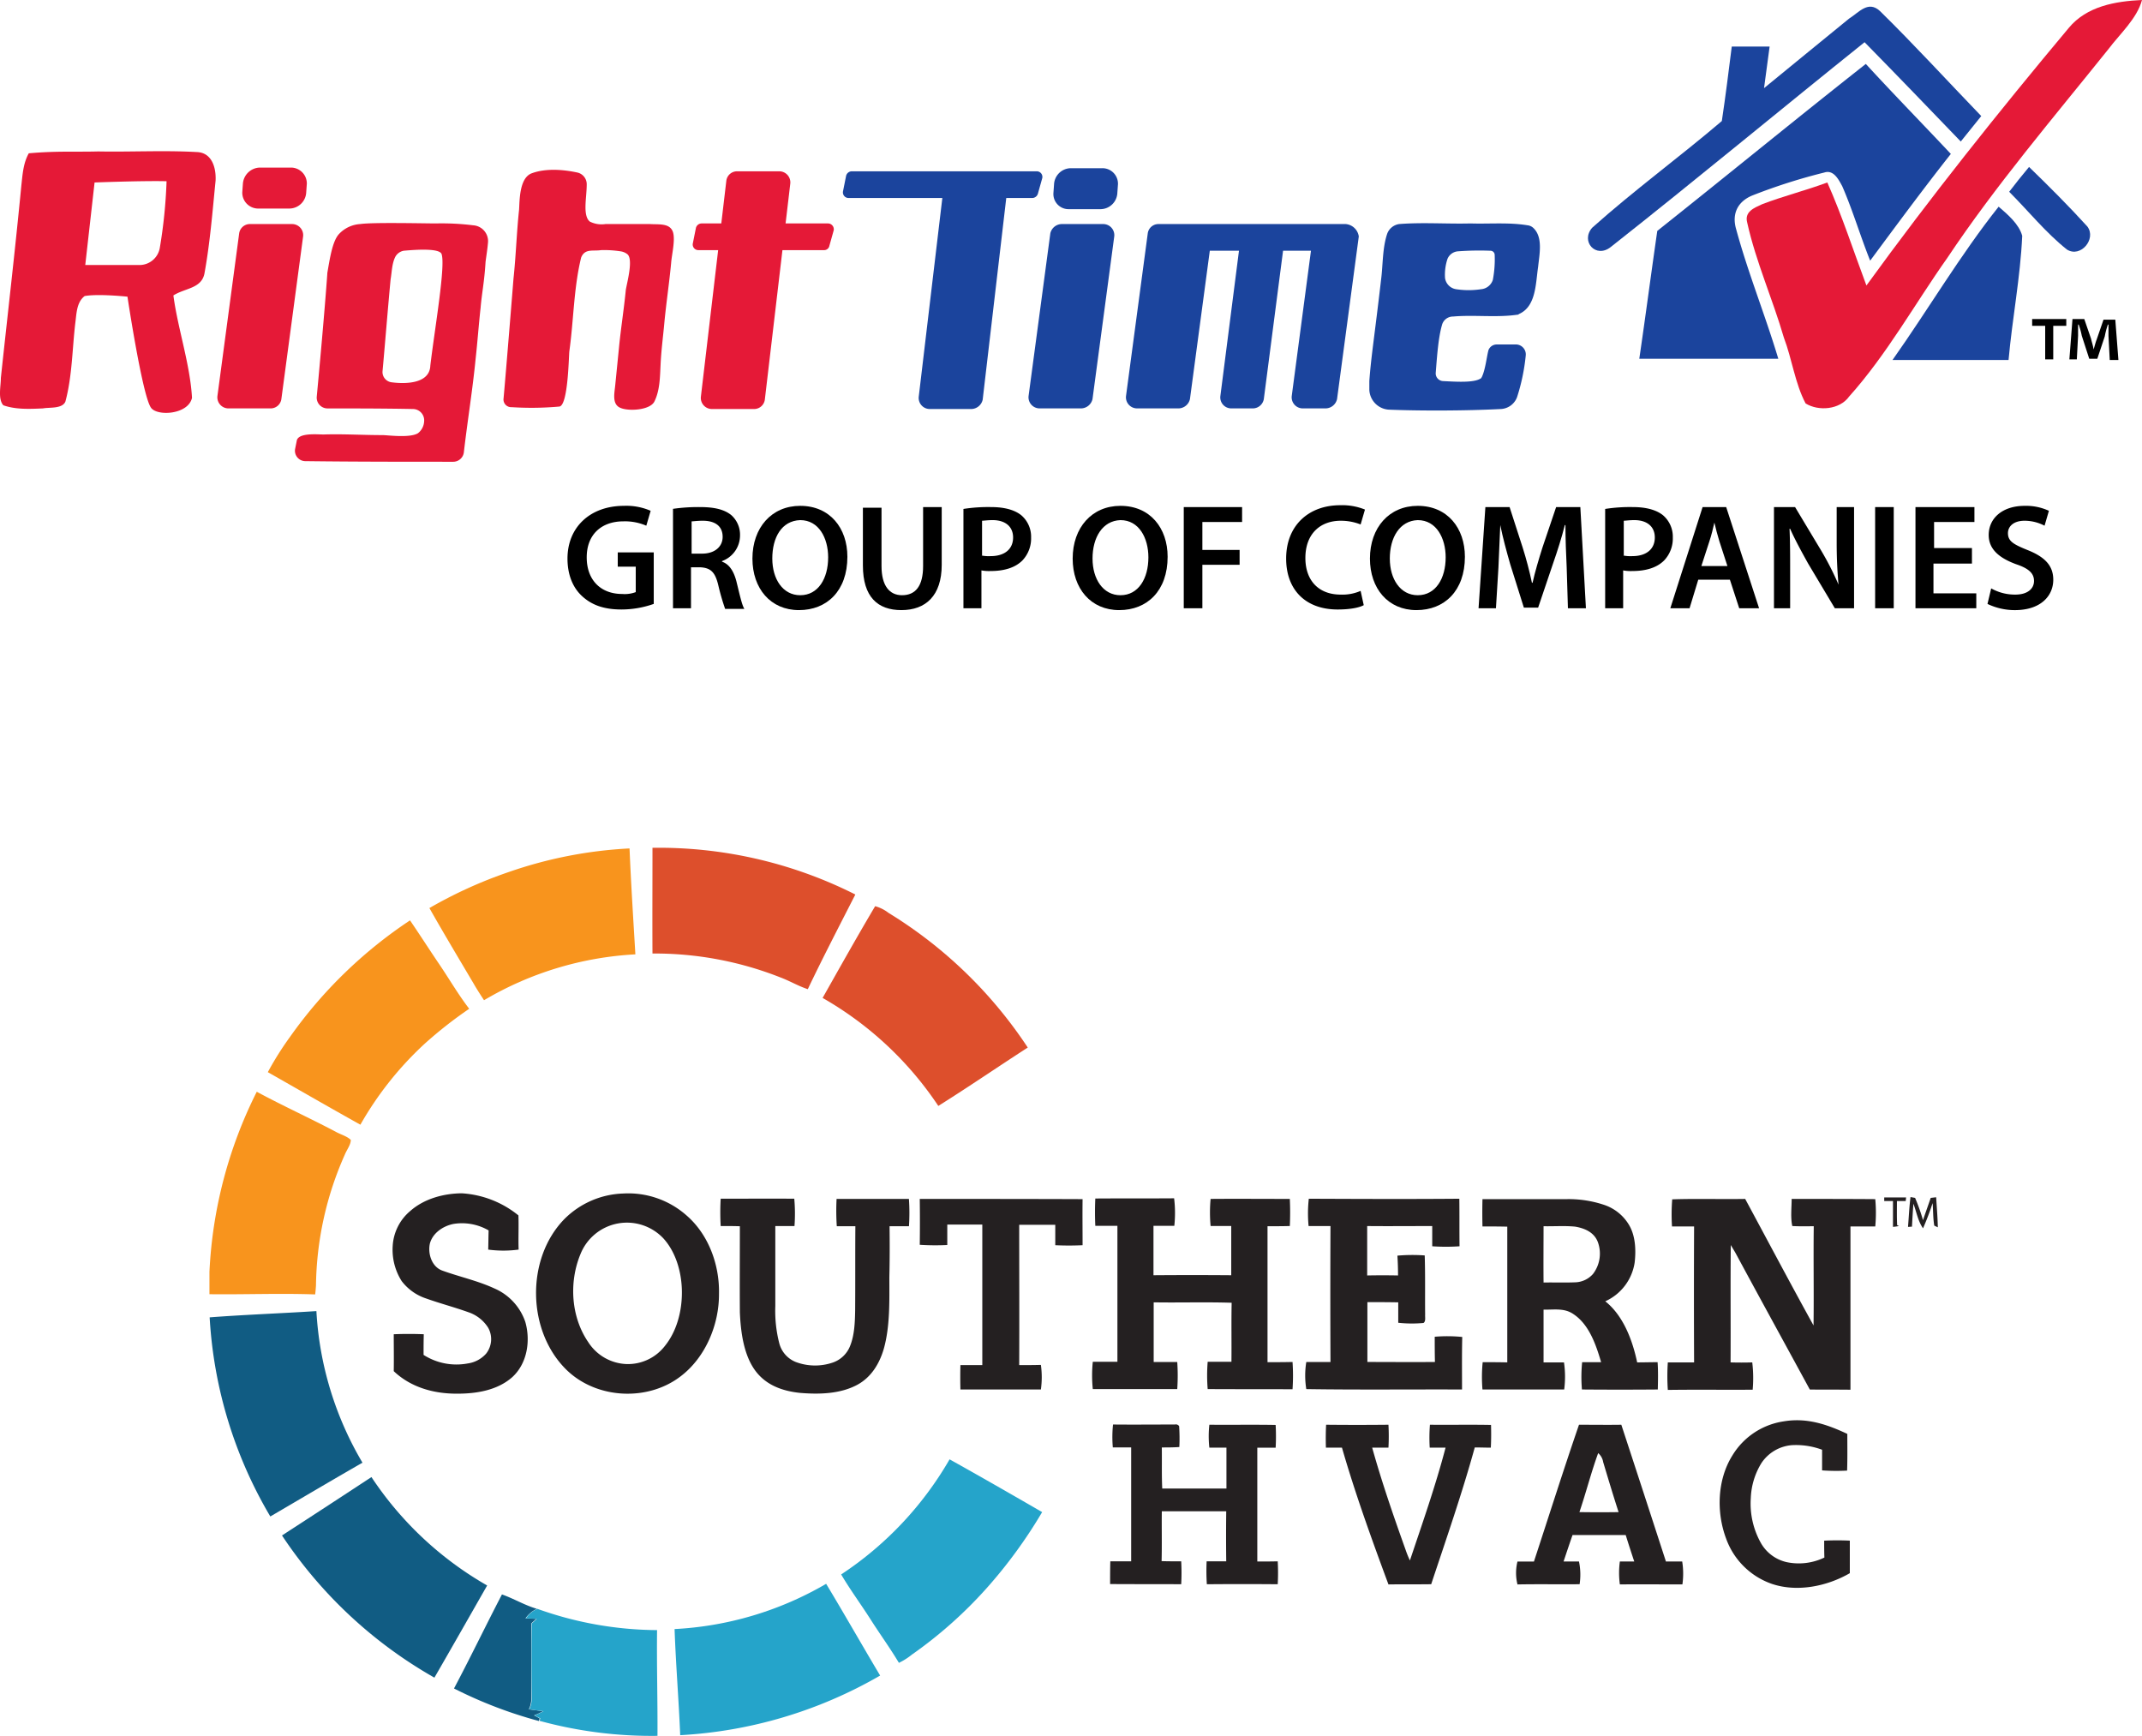 <svg xmlns="http://www.w3.org/2000/svg" width="542.029" height="439.221" viewBox="0 0 542.029 439.221">
  <g id="naehs" transform="translate(-2728 -1833)">
    <g id="right-time" transform="translate(2727.938 1833)">
      <path id="Path_40700" data-name="Path 40700" d="M373.055,12.407c2.827-3.769,7.224-7.7,8.481-12.407C374.782.314,367.558,1.57,363,7.067c-17.746,21.2-35.021,42.874-51.2,65.174-3.3-8.795-6.125-17.589-9.894-26.07-5.5,2.042-11.15,3.455-16.49,5.5-2.042.942-4.554,1.885-3.769,4.711,2.2,9.894,6.439,19.317,9.266,29.054,2.042,5.34,2.827,11.621,5.5,16.647,3.3,2.042,8.638,1.57,10.993-1.728,9.58-10.679,16.8-23.714,24.813-35.021C344.472,46.957,359.078,29.839,373.055,12.407Z" transform="translate(160.555)" fill="#e51937"/>
      <path id="Path_40701" data-name="Path 40701" d="M350.268,35.193c1.728-2.2,3.455-4.24,5.183-6.439-8.481-8.795-16.8-17.9-25.6-26.541-2.984-2.827-5.34.314-7.852,1.885-7.067,5.811-14.291,11.621-21.515,17.589.471-3.455.942-6.91,1.413-10.522h-9.58c-.785,6.282-1.57,12.564-2.513,18.846-10.679,9.109-22.3,17.589-32.823,27.012-2.984,3.455.942,7.852,4.711,4.868,21.515-16.961,42.874-34.707,64.232-51.825C334.249,18.546,342.259,26.87,350.268,35.193Z" transform="translate(145.964 0.614)" fill="#1b449d"/>
      <path id="Path_40702" data-name="Path 40702" d="M292.783,43.594A144.644,144.644,0,0,1,311,37.783c2.356-.785,3.612,1.728,4.554,3.455,2.67,6.125,4.554,12.564,7.067,18.846,6.753-9.109,13.349-18.06,20.416-27.012C335.813,25.376,328.589,18,321.522,10.3c-17.746,13.977-35.178,28.268-52.768,42.246-1.57,10.836-2.984,21.672-4.554,32.352h35.178c-3.3-10.993-7.7-21.83-10.679-32.823C287.6,48.305,289.013,45.164,292.783,43.594Z" transform="translate(150.682 5.876)" fill="#1b449d"/>
      <path id="Path_40703" data-name="Path 40703" d="M49.906,24.578c-8.323-.471-16.647,0-24.97-.157-5.811.157-10.522-.157-17.589.471-1.413,2.513-1.57,5.34-1.885,8.166C3.891,49.392,2.007,65.568.279,81.743c0,2.042-.785,5.34.628,6.91,3.141,1.1,6.6.942,10.051.785,1.57-.314,4.868.157,5.654-1.728,1.728-6.439,1.728-13.349,2.513-19.945.314-2.356.314-5.183,2.356-6.753,3.455-.628,10.836.157,10.836.157S36.086,86.3,38.284,89.282c1.57,2.2,9.423,1.728,10.365-2.513-.471-8.481-3.612-17.589-4.711-25.913,2.984-1.885,7.067-1.728,7.852-5.5,1.413-7.7,2.042-15.7,2.827-23.557C54.774,28.5,53.675,24.735,49.906,24.578ZM35.3,53.161H21.637l2.356-20.887s12.25-.471,18.217-.314a126.42,126.42,0,0,1-1.728,16.961A5.224,5.224,0,0,1,35.3,53.161Z" transform="translate(0 13.898)" fill="#e51937"/>
      <path id="Path_40704" data-name="Path 40704" d="M328.826,26.9c-1.728,2.042-3.455,4.24-5.026,6.282,4.868,4.868,9.266,10.365,14.605,14.605,3.455,2.2,7.538-2.67,5.182-5.811C338.877,36.794,333.851,31.768,328.826,26.9Z" transform="translate(184.682 15.346)" fill="#1b449d"/>
      <path id="Path_40705" data-name="Path 40705" d="M103.036,40.457c-.785-.628-1.1-1.885-1.1-3.612,0-1.885.314-3.926.314-5.811a3.026,3.026,0,0,0-2.356-2.984c-3.612-.785-8.009-1.1-11.464.157-3.3,1.1-3.141,7.067-3.3,9.266-.628,5.811-.785,11.621-1.413,17.432-.157,2.042-1.885,23.4-2.513,30.31a1.942,1.942,0,0,0,2.042,2.2,77.978,77.978,0,0,0,12.093-.157c2.2-.314,2.356-12.564,2.513-13.977,1.1-7.852,1.1-16.019,2.984-23.714.942-2.356,2.984-1.57,5.025-1.885a27.018,27.018,0,0,1,5.025.314,3.486,3.486,0,0,1,1.728.785c1.413,1.413-.157,7.067-.471,8.952-.471,4.868-1.256,9.737-1.728,14.605l-.942,9.423c-.157,1.885-.942,4.868,1.256,5.811,2.042.942,7.538.628,8.638-1.57,1.413-2.827,1.413-6.282,1.57-9.266.157-3.612.628-7.067.942-10.522.471-5.025,1.256-10.208,1.728-15.234.157-2.2,1.1-5.811.471-7.852-.785-2.356-3.612-1.885-5.811-2.042H106.962A6.567,6.567,0,0,1,103.036,40.457Z" transform="translate(46.281 15.609)" fill="#e51937"/>
      <path id="Path_40706" data-name="Path 40706" d="M331.855,33.3C322.118,45.55,314.109,59.213,305,72.091h29.368c.942-10.522,2.984-20.887,3.455-31.409C337.037,37.7,334.054,35.185,331.855,33.3Z" transform="translate(173.957 18.997)" fill="#1b449d"/>
      <path id="Path_40707" data-name="Path 40707" d="M64.1,36.194a7.987,7.987,0,0,0-5.5,2.67c-1.57,1.885-2.2,6.125-2.827,9.737v.157c-.628,8.952-2.042,24.5-2.67,31.1a2.727,2.727,0,0,0,2.67,2.984c4.868,0,14.762,0,21.829.157a2.865,2.865,0,0,1,2.67,3.141,4.017,4.017,0,0,1-1.57,2.984c-2.042,1.256-7.7.471-8.952.471-5.026,0-9.894-.314-14.919-.157-1.57,0-6.125-.471-6.753,1.413L47.605,93.2a2.639,2.639,0,0,0,2.67,2.984c12.407.157,24.97.157,37.377.157a2.714,2.714,0,0,0,2.67-2.356c.942-8.166,2.2-15.7,2.984-23.714.471-4.24.785-8.638,1.256-12.878.314-3.769.942-6.439,1.256-11.621.157-1.256.471-3.141.628-5.025a4.026,4.026,0,0,0-3.769-4.24,64.2,64.2,0,0,0-9.423-.471C80.428,36.037,67.236,35.723,64.1,36.194ZM81.842,72c-.157,4.554-6.125,4.711-9.737,4.24a2.622,2.622,0,0,1-2.356-2.827c.471-5.025,1.413-16.647,2.042-23.243.314-1.728.314-4.083,1.256-5.811a3.084,3.084,0,0,1,2.042-1.413c3.455-.314,8.952-.628,9.58.785C85.768,46.559,82.941,62.735,81.842,72Z" transform="translate(27.114 20.5)" fill="#e51937"/>
      <path id="Path_40708" data-name="Path 40708" d="M262.317,37.278a2.5,2.5,0,0,0-1.57-.785c-4.711-.785-9.737-.314-14.448-.471-5.968.157-12.093-.314-18.06.157a3.823,3.823,0,0,0-2.984,2.356c-1.256,3.612-1.1,8.009-1.57,11.621-1.727,14.919-2.513,19.317-2.984,25.756v2.2a5.259,5.259,0,0,0,4.868,5.025h0c7.7.314,19.16.314,28.425-.157a4.619,4.619,0,0,0,4.083-2.984,50.249,50.249,0,0,0,2.2-10.522,2.521,2.521,0,0,0-2.67-2.827h-4.711a2.236,2.236,0,0,0-2.042,1.413c-.471,1.728-.785,5.025-1.728,6.91-.157.157-.157.314-.314.314-1.728,1.1-6.282.785-9.423.628A1.947,1.947,0,0,1,237.5,73.87c.314-3.926.628-8.795,1.57-12.093a2.877,2.877,0,0,1,2.827-2.2c5.34-.471,10.993.314,16.333-.471.157,0,.157,0,.314-.157,4.4-1.885,4.24-7.852,4.868-11.936h0C263.731,43.874,264.673,39.633,262.317,37.278ZM248.968,52.668a21.057,21.057,0,0,1-6.282,0,3.332,3.332,0,0,1-2.827-2.827,12.609,12.609,0,0,1,.628-4.868A3.12,3.12,0,0,1,243,43.088a72.921,72.921,0,0,1,8.323-.157,1.073,1.073,0,0,1,1.1,1.1,27.553,27.553,0,0,1-.471,6.282A3.441,3.441,0,0,1,248.968,52.668Z" transform="translate(125.867 20.515)" fill="#1b449d"/>
      <g id="Group_6964" data-name="Group 6964" transform="translate(143.663 127.836)">
        <path id="Path_40709" data-name="Path 40709" d="M113.33,106.313a24.718,24.718,0,0,1-8.166,1.413c-4.4,0-7.538-1.1-10.051-3.455-2.356-2.2-3.612-5.5-3.612-9.423,0-8.009,5.811-13.349,14.291-13.349a15.4,15.4,0,0,1,6.753,1.256l-1.1,3.769a13.593,13.593,0,0,0-5.811-1.1c-5.5,0-9.266,3.3-9.266,9.109s3.612,9.266,8.952,9.266a7.966,7.966,0,0,0,3.455-.471V96.891h-4.554V93.279h9.109Z" transform="translate(-91.5 -81.343)"/>
        <path id="Path_40710" data-name="Path 40710" d="M108.4,82.171a44.116,44.116,0,0,1,7.067-.471c3.612,0,6.125.628,7.852,2.042a6.632,6.632,0,0,1,2.2,5.183,6.915,6.915,0,0,1-4.554,6.439v.157c1.885.628,2.984,2.513,3.612,4.868.785,3.141,1.413,6.125,2.042,7.067h-4.868a58.286,58.286,0,0,1-1.728-5.968c-.785-3.3-1.885-4.4-4.554-4.554h-2.356V107.3h-4.554V82.171Zm4.711,11.307h2.827c3.141,0,5.183-1.728,5.183-4.24,0-2.827-2.042-4.083-5.025-4.083-1.413,0-2.356.157-2.827.157v8.166Z" transform="translate(-81.859 -81.229)"/>
        <path id="Path_40711" data-name="Path 40711" d="M145.328,94.378c0,8.638-5.183,13.506-12.25,13.506-7.224,0-11.778-5.5-11.778-13.035C121.3,87,126.168,81.5,133.393,81.5,140.931,81.5,145.328,87.154,145.328,94.378Zm-19,.471c0,5.183,2.67,9.266,7.067,9.266,4.554,0,7.067-4.24,7.067-9.58,0-4.868-2.356-9.423-7.067-9.423C128.681,85.269,126.326,89.509,126.326,94.849Z" transform="translate(-74.5 -81.343)"/>
        <path id="Path_40712" data-name="Path 40712" d="M143.811,81.7V96.619c0,5.025,2.042,7.381,5.183,7.381,3.455,0,5.34-2.356,5.34-7.381V81.7h4.711V96.305c0,7.852-4.083,11.464-10.208,11.464-5.968,0-9.737-3.3-9.737-11.307V81.857h4.711Z" transform="translate(-64.346 -81.229)"/>
        <path id="Path_40713" data-name="Path 40713" d="M155.3,82.171a40.236,40.236,0,0,1,7.067-.471c3.455,0,5.968.785,7.538,2.042a7.122,7.122,0,0,1,2.513,5.654,8.068,8.068,0,0,1-2.2,5.811c-1.885,1.885-4.711,2.67-8.009,2.67a10.4,10.4,0,0,1-2.356-.157v9.58H155.3V82.171Zm4.554,11.779a9.707,9.707,0,0,0,2.356.157c3.455,0,5.654-1.728,5.654-4.711,0-2.827-2.042-4.4-5.183-4.4-1.256,0-2.2.157-2.67.157V93.95Z" transform="translate(-55.104 -81.229)"/>
        <path id="Path_40714" data-name="Path 40714" d="M196.928,94.378c0,8.638-5.183,13.506-12.25,13.506-7.224,0-11.778-5.5-11.778-13.035C172.9,87,177.768,81.5,184.993,81.5,192.531,81.5,196.928,87.154,196.928,94.378Zm-19,.471c0,5.183,2.67,9.266,7.067,9.266,4.554,0,7.067-4.24,7.067-9.58,0-4.868-2.356-9.423-7.067-9.423C180.438,85.269,177.926,89.509,177.926,94.849Z" transform="translate(-45.064 -81.343)"/>
        <path id="Path_40715" data-name="Path 40715" d="M190.8,81.7h14.762v3.769H195.511v7.067h9.423v3.769h-9.423V107.3H190.8Z" transform="translate(-34.853 -81.229)"/>
        <path id="Path_40716" data-name="Path 40716" d="M226.931,106.685c-1.1.628-3.455,1.1-6.6,1.1-8.166,0-13.035-5.025-13.035-12.878,0-8.481,5.811-13.506,13.663-13.506a15.292,15.292,0,0,1,6.282,1.1l-1.1,3.769a13.6,13.6,0,0,0-5.025-.942c-5.183,0-8.952,3.3-8.952,9.423,0,5.654,3.3,9.266,8.952,9.266a11.474,11.474,0,0,0,5.025-.942Z" transform="translate(-25.44 -81.4)"/>
        <path id="Path_40717" data-name="Path 40717" d="M244.828,94.378c0,8.638-5.183,13.506-12.25,13.506-7.224,0-11.779-5.5-11.779-13.035C220.8,87,225.668,81.5,232.893,81.5,240.431,81.5,244.828,87.154,244.828,94.378Zm-19,.471c0,5.183,2.67,9.266,7.067,9.266,4.554,0,7.067-4.24,7.067-9.58,0-4.868-2.356-9.423-7.067-9.423C228.338,85.269,225.825,89.509,225.825,94.849Z" transform="translate(-17.739 -81.343)"/>
        <path id="Path_40718" data-name="Path 40718" d="M260.6,96.934c-.157-3.3-.314-7.224-.314-10.679h-.157c-.785,3.141-1.885,6.6-2.984,9.737l-3.769,11.15h-3.612l-3.455-10.993c-.942-3.3-1.885-6.753-2.513-9.894h0c-.157,3.3-.314,7.381-.471,10.836L242.7,107.3h-4.4l1.728-25.6h6.125l3.3,10.208q1.413,4.476,2.356,8.952h.157c.628-2.827,1.57-5.968,2.513-8.952L257.931,81.7h6.125l1.413,25.6h-4.554Z" transform="translate(-7.755 -81.229)"/>
        <path id="Path_40719" data-name="Path 40719" d="M258.7,82.171a40.236,40.236,0,0,1,7.067-.471c3.455,0,5.968.785,7.538,2.042a7.122,7.122,0,0,1,2.513,5.654,8.067,8.067,0,0,1-2.2,5.811c-1.885,1.885-4.711,2.67-8.009,2.67a10.4,10.4,0,0,1-2.356-.157v9.58H258.7Zm4.554,11.779a9.707,9.707,0,0,0,2.356.157c3.455,0,5.654-1.728,5.654-4.711,0-2.827-2.042-4.4-5.183-4.4-1.256,0-2.2.157-2.67.157V93.95Z" transform="translate(3.882 -81.229)"/>
        <path id="Path_40720" data-name="Path 40720" d="M276.267,100.074l-2.2,7.224H269.2l8.166-25.6h5.968l8.323,25.6h-5.026l-2.356-7.224Zm7.381-3.455-2.042-6.282c-.471-1.57-.942-3.3-1.256-4.711h0c-.314,1.413-.785,3.3-1.256,4.711l-2.042,6.282Z" transform="translate(9.872 -81.229)"/>
        <path id="Path_40721" data-name="Path 40721" d="M285.9,107.3V81.7h5.34l6.6,10.993a74.627,74.627,0,0,1,4.4,8.638h0c-.314-3.455-.471-6.753-.471-10.679V81.7h4.4v25.6h-4.868l-6.753-11.307c-1.57-2.827-3.3-5.968-4.554-8.795h-.157c.157,3.3.157,6.753.157,10.836V107.3Z" transform="translate(19.399 -81.229)"/>
        <path id="Path_40722" data-name="Path 40722" d="M306.911,81.7v25.6H302.2V81.7Z" transform="translate(28.697 -81.229)"/>
        <path id="Path_40723" data-name="Path 40723" d="M322.834,95.991h-9.58v7.538h10.836V107.3H308.7V81.7h14.919v3.769H313.411v6.6h9.58v3.926Z" transform="translate(32.405 -81.229)"/>
        <path id="Path_40724" data-name="Path 40724" d="M321.242,102.387a12.192,12.192,0,0,0,6.125,1.57c2.984,0,4.711-1.413,4.711-3.455,0-1.885-1.256-3.141-4.554-4.24-4.24-1.57-6.91-3.769-6.91-7.381,0-4.24,3.455-7.381,9.109-7.381a13.78,13.78,0,0,1,6.125,1.256l-1.1,3.769a10.972,10.972,0,0,0-5.025-1.256c-2.984,0-4.24,1.57-4.24,3.141,0,2.042,1.413,2.827,4.868,4.24,4.4,1.728,6.6,3.926,6.6,7.538,0,4.083-3.141,7.7-9.737,7.7a16.033,16.033,0,0,1-6.91-1.57Z" transform="translate(39.023 -81.343)"/>
      </g>
      <path id="Path_40725" data-name="Path 40725" d="M51.036,37.365H43.026A4.023,4.023,0,0,1,39.1,33.282l.157-2.2A4.413,4.413,0,0,1,43.5,27h8.009a4.023,4.023,0,0,1,3.926,4.083l-.157,2.2A4.293,4.293,0,0,1,51.036,37.365Z" transform="translate(22.27 15.403)" fill="#e51937"/>
      <path id="Path_40726" data-name="Path 40726" d="M48.454,82.743H37.932A2.808,2.808,0,0,1,35.1,79.6l5.5-41.146A2.742,2.742,0,0,1,43.428,36.1H53.95a2.808,2.808,0,0,1,2.827,3.141l-5.5,41.146A2.742,2.742,0,0,1,48.454,82.743Z" transform="translate(19.984 20.594)" fill="#e51937"/>
      <path id="Path_40727" data-name="Path 40727" d="M126.354,87.749H115.832A2.808,2.808,0,0,1,113,84.608l6.439-54.652a2.742,2.742,0,0,1,2.827-2.356h10.522a2.808,2.808,0,0,1,2.827,3.141l-6.439,54.652A2.742,2.742,0,0,1,126.354,87.749Z" transform="translate(64.423 15.745)" fill="#e51937"/>
      <path id="Path_40728" data-name="Path 40728" d="M144.846,42.753H113.122a1.419,1.419,0,0,1-1.413-1.728l.785-3.926a1.508,1.508,0,0,1,1.413-1.1h32.038a1.484,1.484,0,0,1,1.413,1.728l-1.1,3.926A1.344,1.344,0,0,1,144.846,42.753Z" transform="translate(63.677 20.537)" fill="#e51937"/>
      <g id="Group_6965" data-name="Group 6965" transform="translate(213.367 42.56)">
        <path id="Path_40729" data-name="Path 40729" d="M182.21,27.1H174.2a4.3,4.3,0,0,0-4.24,4.083l-.157,2.2a3.831,3.831,0,0,0,3.926,4.083h8.009a4.3,4.3,0,0,0,4.24-4.083l.157-2.2A3.926,3.926,0,0,0,182.21,27.1Z" transform="translate(-116.541 -27.1)" fill="#1b449d"/>
        <path id="Path_40730" data-name="Path 40730" d="M184.65,36.1H174.128a3.017,3.017,0,0,0-2.827,2.356L165.8,79.6a2.808,2.808,0,0,0,2.827,3.141h10.522a3.017,3.017,0,0,0,2.827-2.356l5.5-41.146A2.808,2.808,0,0,0,184.65,36.1Z" transform="translate(-118.824 -21.966)" fill="#1b449d"/>
        <path id="Path_40731" data-name="Path 40731" d="M237.1,36.1H189.671A2.714,2.714,0,0,0,187,38.456L181.5,79.6a2.808,2.808,0,0,0,2.827,3.141h10.522a3.017,3.017,0,0,0,2.827-2.356l5.025-37.534h7.381L205.376,79.6a2.781,2.781,0,0,0,2.67,3.141H213.7a2.844,2.844,0,0,0,2.67-2.356l4.868-37.534H228.3L223.436,79.6a2.808,2.808,0,0,0,2.827,3.141h5.811a3.017,3.017,0,0,0,2.827-2.356l5.5-41.146A3.657,3.657,0,0,0,237.1,36.1Z" transform="translate(-109.867 -21.966)" fill="#1b449d"/>
        <path id="Path_40732" data-name="Path 40732" d="M183.808,34.353a1.508,1.508,0,0,0,1.413-1.1l1.1-3.926a1.419,1.419,0,0,0-1.413-1.728h-46.8a1.508,1.508,0,0,0-1.413,1.1l-.785,3.926a1.419,1.419,0,0,0,1.413,1.728h23.714l-5.968,50.255a2.808,2.808,0,0,0,2.827,3.141h10.522a3.017,3.017,0,0,0,2.827-2.356l5.968-51.04h6.6Z" transform="translate(-135.885 -26.815)" fill="#1b449d"/>
      </g>
      <g id="Group_6966" data-name="Group 6966" transform="translate(514.293 80.722)">
        <path id="Path_40733" data-name="Path 40733" d="M336.138,51.4v1.728h-3.3v8.481H330.8V53.128h-3.3V51.4Zm10.993,10.208-.314-5.968V52.813h-.157a20.918,20.918,0,0,0-.785,2.984l-1.885,5.654h-2.042l-1.885-5.811a18.992,18.992,0,0,0-.785-2.827h-.157V55.64l-.314,5.968h-1.885l.785-10.208h2.984l1.728,5.026c.157.785.471,1.57.628,2.67h0c.314-.942.471-1.728.785-2.513l1.728-5.025h2.984l.785,10.208h-2.2Z" transform="translate(-327.5 -51.4)"/>
      </g>
    </g>
    <g id="southern-hvac" transform="translate(2781 2047.541)">
      <path id="Path_40734" data-name="Path 40734" d="M212.479,26.728a86.589,86.589,0,0,1,32.287,6.014c2.427.9,4.59,2.216,7.017,3.007,3.851-8.072,7.966-15.985,12.029-23.952A110.433,110.433,0,0,0,212.479-.02C212.479,8.9,212.426,17.812,212.479,26.728Z" transform="translate(-100.37 0)" fill="#dd4f2c"/>
      <path id="Path_40735" data-name="Path 40735" d="M119.322,38.707a83.884,83.884,0,0,1,38.3-11.607c-.528-8.916-1.108-17.885-1.477-26.8A109.668,109.668,0,0,0,125.6,6.262a113.011,113.011,0,0,0-20.1,9.127c3.64,6.436,7.439,12.767,11.185,19.1C117.529,35.964,118.426,37.336,119.322,38.707Z" transform="translate(-49.841 -0.162)" fill="#f8941d"/>
      <path id="Path_40736" data-name="Path 40736" d="M323.38,78.541c7.65-4.8,15.036-9.866,22.633-14.772a112.612,112.612,0,0,0-35.242-34.081A9.678,9.678,0,0,0,307.395,28c-4.537,7.65-8.916,15.458-13.295,23.213A86.928,86.928,0,0,1,323.38,78.541Z" transform="translate(-138.941 -13.248)" fill="#dd4f2c"/>
      <path id="Path_40737" data-name="Path 40737" d="M67.673,66.032a106.92,106.92,0,0,1,11.29-8.863c-2.849-3.693-5.17-7.755-7.808-11.607-2.427-3.587-4.748-7.228-7.175-10.762A115.013,115.013,0,0,0,33.645,64.239,79.8,79.8,0,0,0,28,73.207c7.808,4.432,15.563,8.916,23.424,13.295A84.757,84.757,0,0,1,67.673,66.032Z" transform="translate(-13.228 -16.46)" fill="#f8941d"/>
      <path id="Path_40738" data-name="Path 40738" d="M26.748,168.28c.106-.739.158-1.53.211-2.269a83.727,83.727,0,0,1,7.333-33.184c.475-1.161,1.477-2.427,1.477-3.64-.95-.95-2.585-1.372-3.8-2.058-6.595-3.482-13.453-6.595-19.995-10.129A113.141,113.141,0,0,0,0,162.582v5.645C8.916,168.333,17.832,167.964,26.748,168.28Z" transform="translate(0 -55.294)" fill="#f8941d"/>
      <path id="Path_40739" data-name="Path 40739" d="M104.3,216.4c4.8,0,10.024-.844,13.77-4.115,3.851-3.429,4.748-9.233,3.376-14.033a14.2,14.2,0,0,0-7.861-8.494c-4.221-1.952-8.916-2.954-13.242-4.537-2.585-1-3.587-4.221-3.06-6.753.686-2.691,3.324-4.484,5.962-5.012a13.437,13.437,0,0,1,8.916,1.635c-.053,1.635-.053,3.218-.106,4.854a28.964,28.964,0,0,0,7.7,0c-.106-2.9.053-5.751-.053-8.652a25.133,25.133,0,0,0-14.35-5.592c-4.643.053-9.5,1.372-13.031,4.484a12.458,12.458,0,0,0-4.432,8.81,14.779,14.779,0,0,0,2.269,8.916,12.794,12.794,0,0,0,6.12,4.379c3.535,1.266,7.175,2.216,10.71,3.482a9.465,9.465,0,0,1,5.065,3.957,5.922,5.922,0,0,1-.528,6.542,7.618,7.618,0,0,1-4.643,2.48A15.424,15.424,0,0,1,95.7,206.587c0-1.741,0-3.482.053-5.223q-3.8-.158-7.6,0c0,3.113.053,6.225,0,9.338C92.479,214.817,98.335,216.452,104.3,216.4Z" transform="translate(-41.516 -78.301)" fill="#242021"/>
      <path id="Path_40740" data-name="Path 40740" d="M178.731,165.785a22.032,22.032,0,0,0-14.93,6.489c-9.813,10.077-9.444,28.436.633,38.2,7.544,7.28,20.312,7.966,28.647,1.688,6.384-4.748,9.918-13.137,9.866-21,.158-7.333-2.638-15.036-8.283-19.889A22.235,22.235,0,0,0,178.731,165.785Zm10.446,38.671a11.824,11.824,0,0,1-9.655,4.484,12.033,12.033,0,0,1-9.655-5.54c-4.379-6.384-4.906-15.141-2-22.211a12.666,12.666,0,0,1,20.945-4.115c3.271,3.535,4.7,8.758,4.748,13.506C193.608,195.487,192.289,200.657,189.176,204.456Z" transform="translate(-74.007 -78.333)" fill="#242021"/>
      <path id="Path_40741" data-name="Path 40741" d="M803.3,167.964v.633h2.216v6.542a15.232,15.232,0,0,0,1.53-.211c-.158-.053-.317-.158-.475-.211-.105-2.058-.053-4.062-.053-6.12h2.216c.053-.317.053-.58.106-.9H803.3Z" transform="translate(-379.501 -79.246)" fill="#242021"/>
      <path id="Path_40742" data-name="Path 40742" d="M292.75,168.332H274.444a60.4,60.4,0,0,0,.053,6.911h4.7c-.053,7.122,0,14.192-.053,21.314-.053,2.954-.158,6.278-1.319,9.074a7.192,7.192,0,0,1-4.379,4.115,13.849,13.849,0,0,1-9.338-.158,6.98,6.98,0,0,1-4.168-4.748,33.093,33.093,0,0,1-1-9.391V175.19h4.854a43.187,43.187,0,0,0-.053-6.911c-6.225-.053-12.4,0-18.623,0a60.4,60.4,0,0,0,0,6.911c1.635,0,3.218,0,4.854.053,0,7.28-.053,14.508,0,21.789.211,4.906.95,10.815,3.957,14.825,2.691,3.587,6.753,5.065,11.132,5.54,4.854.422,10.288.317,14.667-2.058,3.482-1.9,5.539-5.276,6.647-9.022,1.635-5.751,1.424-12.292,1.424-18.2.105-4.273.105-8.6.053-12.873h4.906A50.36,50.36,0,0,0,292.75,168.332Z" transform="translate(-115.75 -79.508)" fill="#242021"/>
      <path id="Path_40743" data-name="Path 40743" d="M730.732,168.4c0,2.216-.317,4.643.158,6.858,1.794.106,3.64.053,5.434.053-.106,8.388.053,16.724-.053,25.112-5.856-10.6-11.554-21.367-17.3-32.024-6.12.106-12.345-.106-18.465.106a49.6,49.6,0,0,0-.053,6.858h5.592c-.053,11.448-.053,22.949,0,34.4h-6.647a51.131,51.131,0,0,0,0,6.964c7.175-.106,14.3,0,21.472-.053a33.635,33.635,0,0,0-.106-6.911c-1.846.053-3.64.053-5.487,0,.053-9.918-.053-19.784.053-29.7.369.633.791,1.319,1.161,1.952,6.225,11.554,12.556,23.055,18.834,34.609,3.429.053,6.858,0,10.288.053V175.364h6.278a37.786,37.786,0,0,0,0-6.911C744.765,168.4,737.748,168.4,730.732,168.4Z" transform="translate(-330.357 -79.577)" fill="#242021"/>
      <path id="Path_40744" data-name="Path 40744" d="M820.451,167.711c-.633,1.847-1.319,3.746-1.952,5.645a47.548,47.548,0,0,0-2-5.645l-1.161-.211c-.317,2.48-.422,5.012-.633,7.544.369,0,.686-.053,1-.053.106-1.952.211-3.851.369-5.8.844,2.269,1.108,4.273,2.427,6.225a66.229,66.229,0,0,0,2.427-6.384c.158,1.9.106,3.851.422,5.7l.9.422c-.053-2.532-.264-5.065-.422-7.6C821.347,167.606,820.925,167.658,820.451,167.711Z" transform="translate(-384.887 -79.151)" fill="#242021"/>
      <path id="Path_40745" data-name="Path 40745" d="M340.7,168.4c.053,3.851.053,7.755,0,11.607a61.329,61.329,0,0,0,6.964.053v-5.17h8.863v35.558h-5.54q-.079,3.086,0,6.173h20.364a22.368,22.368,0,0,0,0-6.225c-1.846.053-3.64.053-5.487.053.053-11.818,0-23.688,0-35.506h9.127v5.17c2.321.105,4.59.105,6.911,0,0-3.9-.053-7.755,0-11.659C368.187,168.4,354.417,168.4,340.7,168.4Z" transform="translate(-160.956 -79.577)" fill="#242021"/>
      <path id="Path_40746" data-name="Path 40746" d="M467.751,209.567v-34.4c1.9,0,3.8,0,5.645-.053.106-2.269.106-4.537,0-6.858-6.7,0-13.348-.053-20.048,0a37.228,37.228,0,0,0,0,6.858h5.223v12.451c-6.542-.053-13.137-.053-19.678,0v-12.5h5.276a30.742,30.742,0,0,0-.053-6.964c-6.647.053-13.295,0-19.942.053-.105,2.321-.105,4.59,0,6.911h5.592v34.4H423.54a33.623,33.623,0,0,0,0,6.911h21.367a49.593,49.593,0,0,0,0-6.858h-5.962V194.426c6.595.105,13.137-.106,19.731.105-.105,5.012,0,9.971-.053,14.93h-6.014a43.187,43.187,0,0,0,0,6.911c7.175.053,14.3,0,21.472.053a50.36,50.36,0,0,0,0-6.911C471.919,209.567,469.861,209.567,467.751,209.567Z" transform="translate(-200.008 -79.435)" fill="#242021"/>
      <path id="Path_40747" data-name="Path 40747" d="M565.257,216.573c0-4.432-.053-8.863.053-13.295a38.385,38.385,0,0,0-6.964-.053c0,2.163,0,4.273.053,6.384-5.7.053-11.4,0-17.093,0V194.468c2.585,0,5.223,0,7.808.053v5.17a32.267,32.267,0,0,0,6.384.053c.633-.422.369-1.477.422-2.11-.053-5.012.053-9.971-.106-14.983a43.185,43.185,0,0,0-6.911.053c.106,1.688.158,3.324.158,5.012-2.638-.053-5.223-.053-7.808,0v-12.5c5.487.053,10.973,0,16.46,0v5.117a50.355,50.355,0,0,0,6.911,0c-.053-4.01,0-8.019-.053-12.029-12.714.106-25.376.053-38.091,0a33.621,33.621,0,0,0-.053,6.911h5.54c-.053,11.448-.053,22.949,0,34.4h-6.12a21.364,21.364,0,0,0,0,6.858C538.984,216.678,552.173,216.52,565.257,216.573Z" transform="translate(-248.291 -79.529)" fill="#242021"/>
      <path id="Path_40748" data-name="Path 40748" d="M610.535,209.756a37.8,37.8,0,0,0-.053,6.911h20.681a24.889,24.889,0,0,0-.053-6.858h-5.17V196.461c2.691.053,5.276-.475,7.6,1.161,3.957,2.638,5.7,7.808,6.964,12.134h-4.8a37.806,37.806,0,0,0-.053,6.911c6.384.053,12.82.053,19.2,0,.053-2.321.106-4.59-.053-6.911-1.688,0-3.429.053-5.17.053-1.161-5.54-3.482-11.818-8.072-15.458a12.852,12.852,0,0,0,7.439-9.813c.369-3.218.211-6.964-1.583-9.76a11.6,11.6,0,0,0-6.225-4.854A28.385,28.385,0,0,0,631.8,168.5H610.482c-.053,2.321-.053,4.59,0,6.911,2.11,0,4.168,0,6.278.053v34.345C614.65,209.756,612.592,209.756,610.535,209.756Zm15.405-34.4c2.691.053,5.381-.158,8.019.106,2.427.422,4.748,1.424,5.7,3.851a8.464,8.464,0,0,1-1.213,8.125,6.231,6.231,0,0,1-4.484,2.11c-2.638.106-5.328,0-8.019.053C625.887,184.855,625.94,180.107,625.94,175.358Z" transform="translate(-288.346 -79.624)" fill="#242021"/>
      <path id="Path_40749" data-name="Path 40749" d="M27.112,222.2c-9.021.58-18.043.9-27.012,1.583a111.094,111.094,0,0,0,15.352,50.383c7.755-4.537,15.511-9.127,23.319-13.611A84.35,84.35,0,0,1,27.112,222.2Z" transform="translate(-0.047 -104.993)" fill="#115c83"/>
      <path id="Path_40750" data-name="Path 40750" d="M750.816,305.019c0,1.424,0,2.849.053,4.273a14.944,14.944,0,0,1-9.549,1.161,10.049,10.049,0,0,1-6.436-4.7,20.364,20.364,0,0,1-2.638-11.5,18.152,18.152,0,0,1,2.691-8.863,10.229,10.229,0,0,1,7.7-4.537,18.9,18.9,0,0,1,7.65,1.161v5.223a50.706,50.706,0,0,0,6.331.053c.106-3.113.053-6.225.053-9.285-5.17-2.427-10.288-4.168-16.144-3.165a18.294,18.294,0,0,0-12.925,8.6c-3.851,6.12-4.115,14.4-1.583,21.1a18.866,18.866,0,0,0,11.659,11.448c6.384,2.11,13.875.58,19.626-2.743v-8.23Q754.06,304.86,750.816,305.019Z" transform="translate(-342.211 -129.726)" fill="#242021"/>
      <path id="Path_40751" data-name="Path 40751" d="M469.247,311.25V282.445h4.643a52.278,52.278,0,0,0,0-5.751c-5.592-.105-11.185,0-16.777-.053a26.681,26.681,0,0,0,0,5.8h4.326v10.34H445.189c-.158-3.482-.053-6.911-.105-10.393,1.477,0,2.954,0,4.432-.106a44.011,44.011,0,0,0-.053-5.276.968.968,0,0,0-1.055-.422c-5.223,0-10.446.053-15.669,0a30.467,30.467,0,0,0-.053,5.8h4.643V311.2h-5.276c-.053,1.9-.053,3.851-.053,5.751,6.014.053,11.976,0,17.99.053a53.244,53.244,0,0,0,0-5.8c-1.688,0-3.324,0-4.959-.053.105-4.221,0-8.388.053-12.609h16.3q-.079,6.331,0,12.662h-4.959a53.22,53.22,0,0,0,.053,5.8c5.962-.053,11.976-.053,17.937,0a53.229,53.229,0,0,0,0-5.8C472.676,311.25,470.988,311.25,469.247,311.25Z" transform="translate(-204.089 -130.682)" fill="#242021"/>
      <path id="Path_40752" data-name="Path 40752" d="M561.795,276.7a42.611,42.611,0,0,0-.053,5.8h4.01c-2.532,9.655-5.856,19.1-9.021,28.542a24.844,24.844,0,0,1-1.108-2.743c-3.06-8.547-6.014-17.093-8.441-25.8H551.3a53.229,53.229,0,0,0,0-5.8c-5.276.053-10.551.053-15.774,0-.106,1.952-.106,3.851-.053,5.8h4.062c3.376,11.712,7.544,23.213,11.765,34.609,3.587-.053,7.228,0,10.815-.053,3.8-11.448,7.808-22.949,11.026-34.609,1.372,0,2.743.053,4.062.053.105-1.952.105-3.851.053-5.751C572.083,276.647,566.912,276.753,561.795,276.7Z" transform="translate(-252.954 -130.74)" fill="#242021"/>
      <path id="Path_40753" data-name="Path 40753" d="M664.644,311.309q-5.619-17.331-11.29-34.609c-3.588.053-7.175,0-10.71,0-3.957,11.5-7.6,23.055-11.4,34.609h-4.168a12,12,0,0,0,0,5.8c5.223-.105,10.5,0,15.722-.053a16.185,16.185,0,0,0-.158-5.751h-3.9c.739-2.216,1.477-4.432,2.269-6.7h13.453c.686,2.216,1.424,4.484,2.163,6.7h-3.64a21.372,21.372,0,0,0,0,5.8c5.276-.053,10.551,0,15.827,0a19.456,19.456,0,0,0-.053-5.8Zm-21.894-12.5c1.688-4.959,2.954-10.024,4.748-14.93a3.773,3.773,0,0,1,1.266,2.269c1.266,4.221,2.532,8.441,3.9,12.662C649.345,298.858,646.021,298.858,642.75,298.805Z" transform="translate(-296.082 -130.74)" fill="#242021"/>
      <path id="Path_40754" data-name="Path 40754" d="M303,322.422c2.269,3.851,4.959,7.492,7.386,11.29,2.374,3.746,4.959,7.28,7.228,11.079a16.862,16.862,0,0,0,3.324-2.11,110.012,110.012,0,0,0,18.729-16.619,122.11,122.11,0,0,0,14.192-19.415c-7.755-4.484-15.563-8.969-23.424-13.348A86.777,86.777,0,0,1,303,322.422Z" transform="translate(-143.146 -138.583)" fill="#25a4ca"/>
      <path id="Path_40755" data-name="Path 40755" d="M57.433,301.8Q46.116,309.239,34.8,316.572a113.451,113.451,0,0,0,38.566,35.98c4.484-7.755,8.916-15.563,13.348-23.319A86.782,86.782,0,0,1,57.433,301.8Z" transform="translate(-16.44 -142.598)" fill="#115c83"/>
      <path id="Path_40756" data-name="Path 40756" d="M223.1,364.448c.317,8.969,1.055,17.885,1.424,26.853a113.334,113.334,0,0,0,50.594-15.089c-4.59-7.7-9.021-15.511-13.664-23.213A84.744,84.744,0,0,1,223.1,364.448Z" transform="translate(-105.399 -166.787)" fill="#25a4ca"/>
      <path id="Path_40757" data-name="Path 40757" d="M137.559,388.7a17.725,17.725,0,0,0,2.269-1.055c-1.161-.158-2.374-.317-3.587-.475a6.551,6.551,0,0,0,.633-2.8c0-6.331-.053-12.662,0-18.94.422-.422.844-.791,1.266-1.161-.9-.053-1.794-.053-2.743-.106a6.857,6.857,0,0,1,2.9-2.427c-3.113-.9-5.856-2.585-8.863-3.64-4.115,7.914-7.966,15.933-12.134,23.794a111.361,111.361,0,0,0,21.472,8.23l.211-.633Q138.35,389.095,137.559,388.7Z" transform="translate(-55.416 -169.196)" fill="#115c83"/>
      <path id="Path_40758" data-name="Path 40758" d="M184.984,370.381A91.082,91.082,0,0,1,154.7,365a6.5,6.5,0,0,0-2.9,2.427c.9,0,1.794.053,2.743.105-.422.422-.844.791-1.266,1.161-.106,6.331-.053,12.662,0,18.94a6.38,6.38,0,0,1-.633,2.8c1.161.158,2.374.317,3.587.475a17.718,17.718,0,0,1-2.269,1.055c.475.264,1,.528,1.477.739l-.211.633a107.617,107.617,0,0,0,29.861,3.8C185.143,388.213,184.879,379.3,184.984,370.381Z" transform="translate(-71.715 -172.456)" fill="#25a4ca"/>
    </g>
  </g>
</svg>

